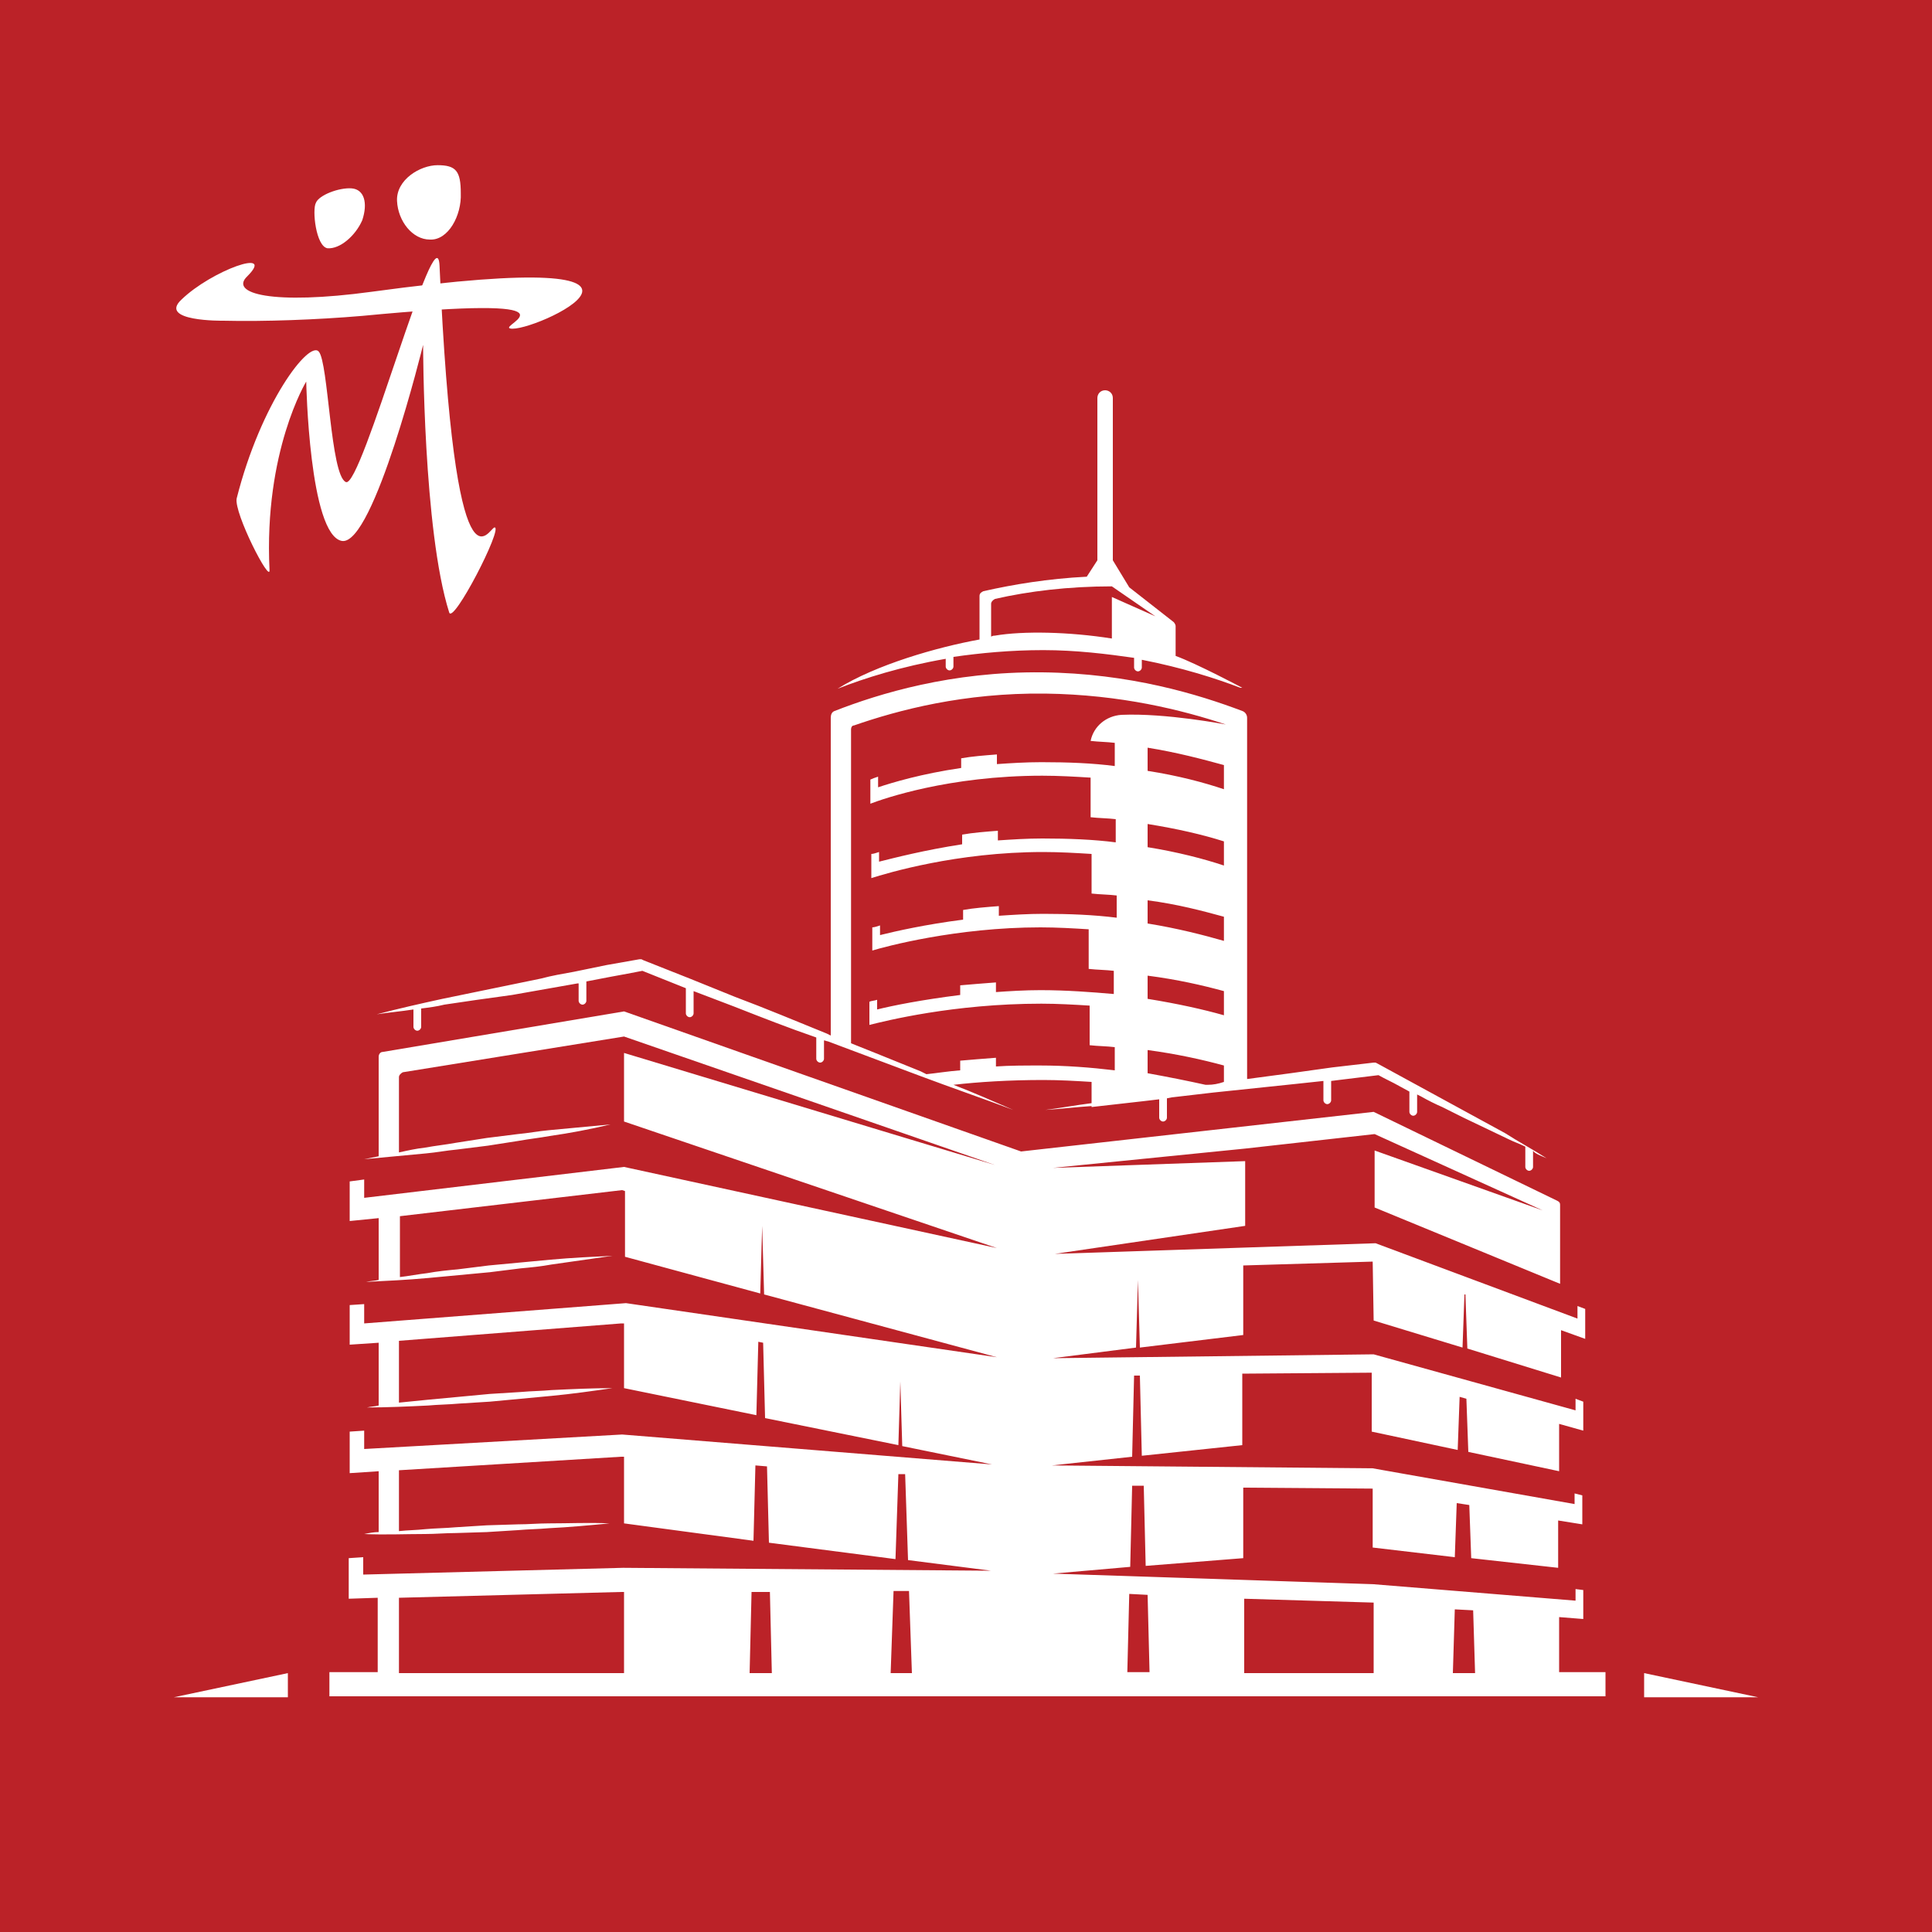 <?xml version="1.0" encoding="utf-8"?>
<!-- Generator: Adobe Illustrator 27.9.0, SVG Export Plug-In . SVG Version: 6.00 Build 0)  -->
<svg version="1.1" id="Layer_1" xmlns="http://www.w3.org/2000/svg" xmlns:xlink="http://www.w3.org/1999/xlink" x="0px" y="0px"
	 viewBox="0 0 200 200" style="enable-background:new 0 0 200 200;" xml:space="preserve">
<style type="text/css">
	.st0{fill:#BB2228;}
	.st1{fill:#FFFFFF;}
</style>
<rect class="st0" width="200" height="200"/>
<g>
	<path class="st1" d="M27.9,59c0.1,1.5-3.7-5.9-3.4-7.4C27,41.7,32,35.2,33,36.4c1,1.1,1.2,12.8,2.8,13.5c1.6,0.8,9.4-28.3,9.7-22.4
		c1.6,35.8,5.1,27.1,5.7,27.1c0.9,0-4.3,10.1-4.7,8.8c-2.7-8.5-2.7-27.7-2.7-27.7S38.7,56.5,35.4,56c-3.4-0.6-3.7-16.5-3.7-16.5
		S27.3,46.7,27.9,59z"/>
	<path class="st1" d="M23.1,33.2c4.3,0.1,9.7-0.1,14.4-0.5c24-2.3,14.1,1,15.3,1.3c2.2,0.6,22.3-8.8-14.3-3.8
		c-10.3,1.4-14.8,0.2-12.9-1.6c3-3-3.7-0.6-6.8,2.4C16.3,33.3,23.1,33.2,23.1,33.2z"/>
	<path class="st1" d="M37.5,22.8c-0.7,1.6-2.3,3-3.6,2.9c-1.2-0.2-1.6-4-1.2-4.7c0.3-0.8,2.4-1.6,3.7-1.5
		C37.7,19.6,38.1,21,37.5,22.8z"/>
	<path class="st1" d="M47.7,20c0.1,2.3-1.3,4.9-3.2,4.8c-1.8,0-3.3-1.9-3.4-4c-0.1-2.2,2.4-3.7,4.2-3.7C47.2,17.1,47.7,17.7,47.7,20
		z"/>
</g>
<g id="Building_x5F_1_1_">
	<g>
		<polygon class="st1" points="29.8,175.7 29.8,173.2 18,175.7 		"/>
		<polygon class="st1" points="170.2,175.7 170.2,173.2 182,175.7 		"/>
	</g>
	<g>
		<path class="st1" d="M142.2,136.7l9.2,2.8l0.2-5.5l0.1,0l0.2,5.6l9.7,3v-4.9l2.5,0.9v-3.1l-0.8-0.3v1.3l-20.9-7.8l-33.2,1.1
			l19.7-2.9v-6.7l-19.9,0.7l19.9-2l13.4-1.5l17.4,7.9l-17.4-6.2v5.9l0,0l19.2,7.9v-8.2c0-0.2-0.1-0.3-0.3-0.4l-19-9.2l-36.5,4.1
			l-41.1-14.5l-25,4.2c-0.2,0-0.4,0.2-0.4,0.5v10.3c-0.5,0.1-1,0.2-1.5,0.3c2.1-0.2,4.3-0.4,6.4-0.6c1.1-0.1,2.1-0.3,3.2-0.4
			l3.2-0.4l3.2-0.5c1.1-0.2,2.1-0.3,3.2-0.5c2.1-0.3,4.2-0.7,6.3-1.2c-2.1,0.2-4.3,0.4-6.4,0.6c-1.1,0.1-2.1,0.3-3.2,0.4l-3.2,0.4
			l-3.2,0.5c-1.1,0.2-2.1,0.3-3.2,0.5c-0.9,0.1-1.8,0.3-2.7,0.5v-7.8c0-0.2,0.2-0.4,0.4-0.5l22.9-3.7l38.4,13.3L64.6,109v7.1l0,0
			l38.6,13.1l-38.6-8.4L37.7,124v-1.9l-1.5,0.2v4.1l3-0.3v6.4c-0.4,0.1-0.9,0.1-1.3,0.2c2.1-0.1,4.2-0.2,6.4-0.4
			c1.1-0.1,2.1-0.2,3.2-0.3l3.2-0.3l3.2-0.4c1.1-0.1,2.1-0.2,3.2-0.4c2.1-0.3,4.2-0.6,6.3-0.9c-2.1,0.1-4.2,0.2-6.4,0.4
			c-1.1,0.1-2.1,0.2-3.2,0.3l-3.2,0.3l-3.2,0.4c-1.1,0.1-2.1,0.2-3.2,0.4c-0.9,0.1-1.9,0.3-2.8,0.4v-6.3l23-2.7l0.3,0.1v6.8l14,3.8
			l0.2-7l0.2,7.1l24.1,6.5l-38.4-5.6L37.7,137v-2l-1.5,0.1v4.1l3-0.2v6.5c-0.4,0.1-0.8,0.1-1.2,0.2c2.1,0,4.2-0.1,6.3-0.2
			c1.1-0.1,2.1-0.1,3.2-0.2l3.2-0.2l3.2-0.3c1.1-0.1,2.1-0.2,3.2-0.3c2.1-0.2,4.2-0.5,6.3-0.8c-2.1,0-4.2,0.1-6.3,0.2
			c-1.1,0.1-2.1,0.1-3.2,0.2l-3.2,0.2l-3.2,0.3c-1.1,0.1-2.1,0.2-3.2,0.3c-1,0.1-2,0.2-3,0.3v-6.4l23-1.8l0.3,0v6.7l0,0l13.7,2.8
			l0.2-7.6L79,139l0.2,7.8l13.8,2.8l0.2-6.6l0.2,6.7l9.3,1.9l-38.3-3.1L37.7,150v-1.9l-1.5,0.1v4.3l3-0.2v6.3c-0.5,0-1,0.1-1.5,0.2
			c2.1,0.1,4.2,0,6.3,0c1.1,0,2.1-0.1,3.2-0.1l3.2-0.1l3.2-0.2c1.1-0.1,2.1-0.1,3.2-0.2c2.1-0.1,4.2-0.3,6.3-0.5
			c-2.1-0.1-4.2,0-6.3,0c-1.1,0-2.1,0.1-3.2,0.1l-3.2,0.1l-3.2,0.2c-1.1,0.1-2.1,0.1-3.2,0.2c-0.9,0.1-1.8,0.1-2.7,0.2v-6.3l23-1.4
			l0.3,0v6.9l13.4,1.8l0.2-7.8l1.2,0.1l0.2,7.9l13.1,1.7l0.3-8.8l0.7,0l0.3,8.9l8.6,1.1l-38.1-0.3l-26.9,0.7v-1.8l-1.5,0.1v4.2
			l3-0.1v7.7h-5v2.5h132.1v-2.5h-4.8v-5.7l2.5,0.2v-3l-0.8-0.1v1.2l-20.9-1.7l-33.2-1.1l8-0.7l0.2-8.4l1.2,0l0.2,8.3l10.1-0.8V154
			l13.4,0.1v6.1l0,0l8.5,1l0.2-5.6l1.3,0.2l0.2,5.5l9,1v-4.9l2.5,0.4v-3l-0.8-0.2v1.1l-20.9-3.7l-33.2-0.3l8.3-0.9l0.2-8.4l0.6,0
			l0.2,8.3l10.4-1.1v-7.4l13.4-0.1v6.1l0,0l8.9,1.9l0.2-5.5l0.7,0.2l0.2,5.5l9.4,2v-4.9l2.5,0.7v-3l-0.8-0.3v1.2l-20.9-5.8
			l-33.2,0.4l8.6-1.1l0.2-7l0.2,7l10.7-1.3V131l13.4-0.4L142.2,136.7L142.2,136.7z M64.6,173.2H41.3v-7.8l23-0.6l0.3,0V173.2z
			 M77.6,173.2l0.2-8.4l1.9,0l0.2,8.4H77.6z M92.2,173.2l0.3-8.5l1.6,0l0.3,8.5H92.2z M152.5,166.7l0.2,6.5h-2.3l0.2-6.6
			L152.5,166.7z M142.2,165.9v7.3h-13.4v-7.7L142.2,165.9z M118.8,165.1l0.2,8h-2.3l0.2-8.1L118.8,165.1z"/>
		<path class="st1" d="M160.1,119.9c-1.4-0.9-2.9-1.7-4.3-2.6l-2.2-1.2l-2.2-1.2l-2.2-1.2c-0.7-0.4-1.5-0.8-2.2-1.2l-2.2-1.2
			c-0.7-0.4-1.5-0.8-2.2-1.2l-0.2-0.1l-0.2,0l-4.3,0.5l-4.3,0.6c-1.5,0.2-3,0.4-4.5,0.6V74.3c0-0.3-0.2-0.6-0.5-0.7
			c-4.5-1.7-11.6-3.9-20.7-4c-9.4-0.1-16.9,2.2-21.5,4c-0.3,0.1-0.4,0.4-0.4,0.7v32.9l-0.4-0.2c-3.2-1.3-6.3-2.6-9.5-3.8l-4.7-1.9
			l-4.8-1.9l-0.2-0.1l-0.2,0c-1.1,0.2-2.3,0.4-3.4,0.6l-3.4,0.7c-1.1,0.2-2.3,0.4-3.4,0.7l-3.4,0.7l-3.4,0.7l-3.4,0.7
			c-2.3,0.5-4.5,1-6.8,1.6c1.3-0.2,2.5-0.3,3.8-0.5v1.8c0,0.2,0.2,0.4,0.4,0.4s0.4-0.2,0.4-0.4v-1.9c0,0,0,0,0,0
			c0.8-0.1,1.6-0.2,2.4-0.4l3.4-0.5L53,103l3.4-0.6c1.1-0.2,2.3-0.4,3.4-0.6l0.1,0v1.8c0,0.2,0.2,0.4,0.4,0.4c0.2,0,0.4-0.2,0.4-0.4
			v-2l2.6-0.5c1.1-0.2,2.2-0.4,3.2-0.6l4.5,1.8v2.6c0,0.2,0.2,0.4,0.4,0.4c0.2,0,0.4-0.2,0.4-0.4v-2.3l4.2,1.6
			c2.8,1.1,5.6,2.2,8.5,3.2v2.2c0,0.2,0.2,0.4,0.4,0.4s0.4-0.2,0.4-0.4v-1.9c0.1,0,0.3,0.1,0.4,0.1l4.8,1.8l4.8,1.8
			c3.2,1.2,6.4,2.3,9.6,3.5c-2.1-0.9-4.1-1.8-6.2-2.6c2.6-0.3,5.8-0.5,9.3-0.5c1.7,0,3.4,0.1,5,0.2v2.2c-1.6,0.2-3.2,0.5-4.8,0.7
			c1.6-0.1,3.2-0.3,4.8-0.4v0.1l5.3-0.6l1.7-0.2v1.9c0,0.2,0.2,0.4,0.4,0.4s0.4-0.2,0.4-0.4v-2l0.5-0.1l4.3-0.5
			c2.9-0.3,5.8-0.6,8.6-0.9l2.8-0.3v2c0,0.2,0.2,0.4,0.4,0.4c0.2,0,0.4-0.2,0.4-0.4v-2l0.8-0.1l4.1-0.5c0.7,0.4,1.4,0.7,2.1,1.1
			l1.1,0.6v2.1c0,0.2,0.2,0.4,0.4,0.4c0.2,0,0.4-0.2,0.4-0.4v-1.8l0.4,0.2c0.7,0.4,1.5,0.8,2.2,1.1l2.2,1.1l2.3,1.1l2.3,1.1
			c0.6,0.3,1.2,0.5,1.8,0.8c0,0,0,0.1,0,0.2v1.9c0,0.2,0.2,0.4,0.4,0.4c0.2,0,0.4-0.2,0.4-0.4V119
			C158.6,119.3,159.4,119.6,160.1,119.9z M125,112.3l-0.2,0c-1.8-0.4-3.8-0.8-6-1.2v-2.4c3,0.4,5.7,1,7.9,1.6v1.7
			C126.1,112.2,125.6,112.3,125,112.3z M126.7,94.9v2.5c-2.1-0.6-4.8-1.3-7.9-1.8v-2.4C121.9,93.6,124.5,94.3,126.7,94.9z
			 M118.8,87.7v-2.4c3.1,0.5,5.7,1.1,7.9,1.8v2.5C124.6,88.9,121.9,88.2,118.8,87.7z M126.7,102.6v2.5c-2.1-0.6-4.8-1.2-7.9-1.7
			v-2.4C121.9,101.4,124.5,102,126.7,102.6z M126.7,81.7c-2.1-0.7-4.7-1.4-7.9-1.9v-2.4c3.1,0.5,5.7,1.2,7.9,1.8V81.7z M107.7,110.3
			c-1.6,0-3.2,0-4.6,0.1v-0.9c-1.3,0.1-2.6,0.2-3.7,0.3v1c-1.3,0.1-2.5,0.3-3.5,0.4c-0.2-0.1-0.4-0.2-0.6-0.3l-4.7-1.9l-2.5-1V75.5
			c0-0.2,0.1-0.4,0.3-0.4c4.6-1.6,11.4-3.4,19.8-3.3c7.8,0.1,14.2,1.7,18.7,3.2c0,0-6.2-1.2-10.8-1c-1.6,0.1-2.9,1.2-3.2,2.7
			c0.9,0.1,1.7,0.1,2.5,0.2h0v2.4c-2.3-0.3-4.8-0.4-7.6-0.4c-1.6,0-3.2,0.1-4.6,0.2v-1c-1.3,0.1-2.6,0.2-3.7,0.4v1
			c-4.1,0.6-7.1,1.5-8.6,2v-1.1c-0.3,0.1-0.6,0.2-0.8,0.3v2.5c1.3-0.5,8.1-2.9,17.8-2.9c1.7,0,3.4,0.1,5,0.2v4.1
			c0.9,0.1,1.8,0.1,2.6,0.2v2.4c-2.3-0.3-4.9-0.4-7.6-0.4c-1.6,0-3.1,0.1-4.6,0.2v-1c-1.3,0.1-2.6,0.2-3.7,0.4v1
			c-3.9,0.6-7,1.4-8.6,1.8v-1c-0.3,0.1-0.6,0.2-0.8,0.2v2.5c1.6-0.5,8.8-2.7,17.8-2.7c1.7,0,3.4,0.1,5,0.2v4.1
			c0.9,0.1,1.8,0.1,2.6,0.2V95c-2.4-0.3-4.9-0.4-7.6-0.4c-1.6,0-3.1,0.1-4.6,0.2v-1c-1.3,0.1-2.6,0.2-3.7,0.4v1
			c-3.9,0.5-7,1.2-8.6,1.6v-1c-0.3,0.1-0.6,0.2-0.8,0.2v2.4C91.6,98,99,96,107.7,96c1.7,0,3.4,0.1,5,0.2v4.1
			c0.9,0.1,1.8,0.1,2.6,0.2v2.4c-2.3-0.2-4.9-0.4-7.6-0.4c-1.6,0-3.2,0.1-4.6,0.2v-1c-1.3,0.1-2.6,0.2-3.7,0.3v1
			c-4,0.5-7,1.1-8.6,1.5v-1c-0.3,0.1-0.6,0.1-0.8,0.2v2.4c1.6-0.4,8.7-2.2,17.8-2.2c1.7,0,3.4,0.1,5,0.2v4.1
			c0.9,0.1,1.8,0.1,2.6,0.2v2.4C112.9,110.5,110.3,110.3,107.7,110.3z"/>
		<path class="st1" d="M128.6,71.2c0,0-4.7-2.5-6.9-3.3v-3.1c0-0.1-0.1-0.3-0.2-0.4l-4.6-3.6l-1.7-2.8V41.2c0-0.5-0.4-0.8-0.8-0.8
			c-0.5,0-0.8,0.4-0.8,0.8V58l-1.1,1.7c-4,0.2-7.6,0.8-10.7,1.5c-0.2,0.1-0.4,0.2-0.4,0.5v4.5c-4.4,0.8-10.7,2.6-14.7,5.1
			c2.8-1.1,6.6-2.3,11.2-3.1v0.8c0,0.2,0.2,0.4,0.4,0.4s0.4-0.2,0.4-0.4v-1c2.8-0.4,5.9-0.7,9.3-0.7c3.4,0,6.6,0.4,9.4,0.8v1
			c0,0.2,0.2,0.4,0.4,0.4c0.2,0,0.4-0.2,0.4-0.4v-0.8c4.1,0.8,7.6,1.9,10.2,2.9L128.6,71.2z M115.1,61.8v4.3
			c-4.4-0.7-9.2-0.8-12.1-0.3c-0.1,0-0.2,0-0.4,0.1v-3.4c0-0.2,0.2-0.4,0.4-0.5c3.5-0.8,7.6-1.3,12.1-1.3c0,0,0,0,0,0l4.5,3.1
			L115.1,61.8z"/>
	</g>
</g>
</svg>

